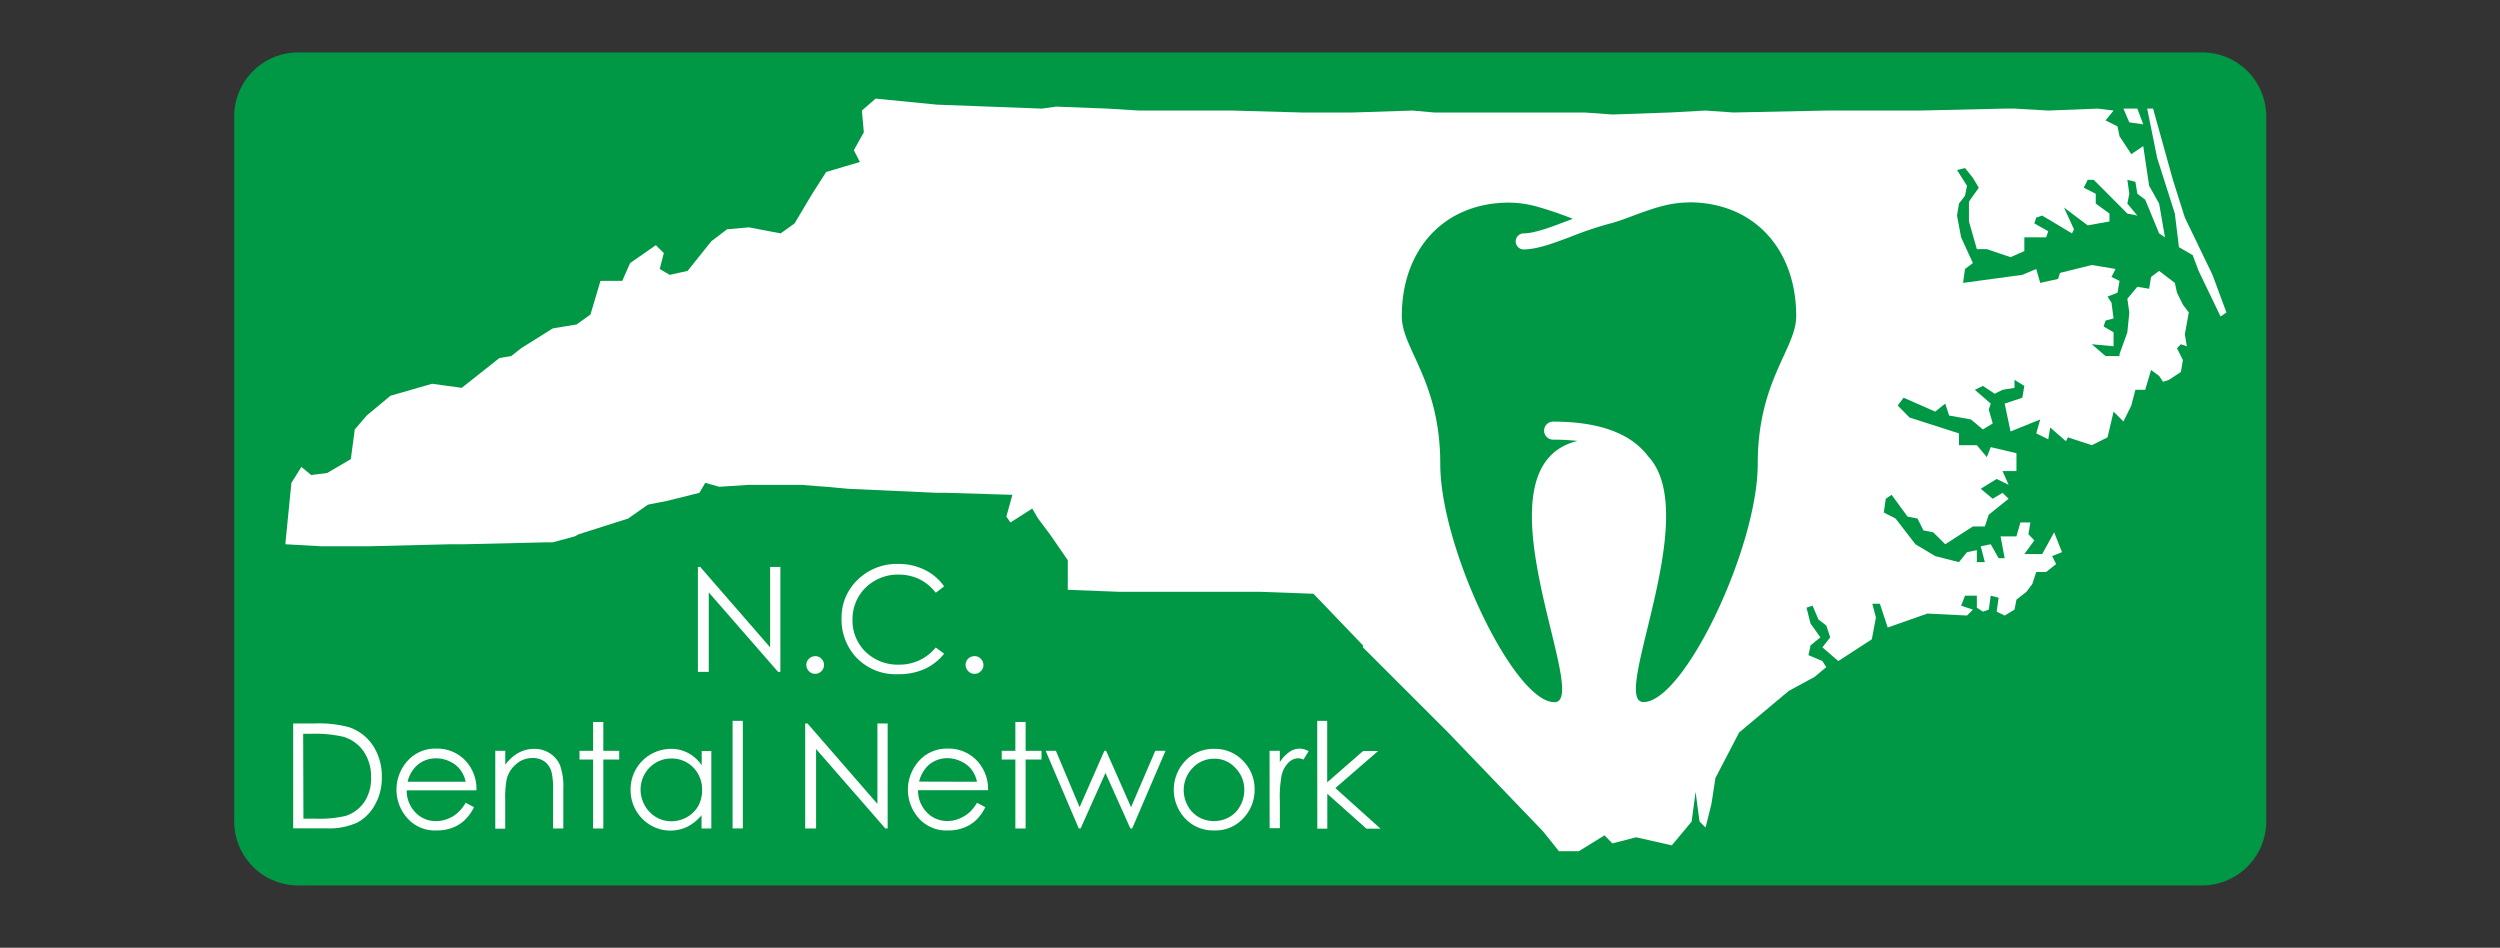 <svg id="Layer_1" data-name="Layer 1" xmlns="http://www.w3.org/2000/svg" xmlns:xlink="http://www.w3.org/1999/xlink" viewBox="0 0 488 185"><rect x="0" y="0" width="488" height="185" fill="#333333" stroke="none"/><defs><style>.cls-1{fill:none;}.cls-2{clip-path:url(#clip-path);}.cls-3{fill:#009845;}.cls-4{fill:#fff;}</style><clipPath id="clip-path"><rect class="cls-1" x="43" y="7.54" width="401.42" height="169.46"/></clipPath></defs><g class="cls-2"><path class="cls-3" d="M429.84,172.84H58.22a12.49,12.49,0,0,1-12.5-12.5V22.73a12.5,12.5,0,0,1,12.5-12.5H429.87a12.5,12.5,0,0,1,12.5,12.5V160.31a12.54,12.54,0,0,1-12.53,12.53"/></g><g class="cls-2"><polygon class="cls-4" points="434.6 61 431.88 53.65 426.48 42.46 424.15 35.1 420.28 21.2 419.13 21.2 421.08 30.85 424.53 41.69 425.33 48.25 428.02 49.81 429.17 52.88 433.45 61.77 434.6 61"/></g><g class="cls-2"><polygon class="cls-4" points="414.49 21.2 415.64 23.88 418.36 24.27 417.21 21.2 414.49 21.2"/></g><g class="cls-2"><polygon class="cls-4" points="240.53 21.58 254.05 21.96 264.09 21.96 275.7 21.58 279.95 21.96 293.86 21.96 297.34 21.96 309.33 21.96 314.74 22.35 325.96 21.96 332.93 21.58 338.33 21.96 356.49 21.58 364.61 21.58 374.69 21.58 391.31 21.2 393.23 21.2 399.82 21.58 409.47 21.2 412.57 21.58 411.01 23.5 413.34 24.68 413.73 26.6 416.03 30.09 418.36 28.52 419.51 36.26 421.46 39.74 422.61 46.33 421.46 45.56 418.74 38.97 417.21 37.82 416.83 35.49 415.26 35.1 415.64 37.82 415.26 39.74 417.21 42.08 415.26 41.69 408.7 35.1 407.52 35.1 406.75 36.64 409.09 37.82 409.09 39.74 411.77 41.69 411.77 43.23 407.52 43.99 402.89 40.51 404.84 44.76 404.45 45.56 398.63 42.08 397.48 42.46 397.1 43.61 399.82 45.14 399.4 46.33 395.15 46.33 395.15 49.01 392.46 50.2 387.83 48.63 385.88 48.63 384.34 43.23 384.34 39.36 386.26 36.64 385.11 34.72 383.57 32.8 382.01 33.19 383.96 36.26 383.57 38.21 382.39 39.74 382.01 42.08 382.81 46.33 385.11 51.35 383.57 52.5 383.19 55.22 394.76 53.65 397.48 52.5 398.25 55.22 401.74 54.45 402.12 53.27 408.32 51.73 412.96 52.5 412.16 54.06 413.73 54.83 413.34 57.13 411.39 57.9 412.16 59.08 412.57 62.15 411.01 62.57 410.62 63.72 412.57 64.87 412.57 67.59 408.32 67.2 411.01 69.51 413.73 69.51 413.73 69.12 415.26 64.87 415.64 61 415.26 58.32 417.21 55.98 419.51 56.37 419.89 54.06 421.46 52.88 424.53 55.22 424.95 57.13 426.1 59.47 427.25 61 426.48 65.25 426.87 67.59 425.71 67.2 424.95 67.97 426.1 70.28 425.71 72.61 423.38 74.14 422.23 74.53 421.46 73.38 419.89 72.22 418.74 76.09 416.83 76.09 416.03 79.16 414.49 82.27 412.57 80.35 411.39 85.37 408.32 86.9 403.65 85.37 403.27 86.13 400.2 83.45 399.82 85.75 397.48 84.6 398.25 81.88 392.46 84.22 391.31 78.78 394.76 77.63 395.15 75.33 393.23 74.14 393.23 75.71 390.9 76.09 389.36 76.86 387.06 75.33 385.49 76.09 388.59 78.78 388.21 79.96 388.98 82.65 387.06 83.83 384.73 81.88 380.47 81.11 379.71 78.78 377.75 80.35 371.58 77.63 370.43 79.16 372.74 81.5 382.39 84.6 382.39 86.9 385.88 86.9 387.83 89.23 388.59 87.28 393.61 88.47 393.61 91.95 390.9 91.95 392.08 94.64 389.75 93.49 386.64 95.41 388.98 97.36 390.9 96.2 392.08 97.36 388.21 100.46 387.44 102.76 385.11 102.76 379.71 106.24 377.37 103.91 375.45 103.53 374.3 101.22 372.35 100.84 369.25 96.59 368.1 97.36 367.72 100.04 370.02 101.22 373.89 106.24 377.75 108.55 382.39 109.73 383.96 107.78 385.88 107.39 385.88 109.73 387.44 109.73 386.64 106.63 388.59 106.24 390.13 108.96 391.31 108.96 390.51 104.71 393.61 104.71 394.38 101.99 396.33 101.99 395.95 104.29 397.1 105.48 395.15 108.16 398.63 108.16 400.97 103.91 402.5 107.78 400.58 108.55 401.35 110.11 399.4 111.65 397.48 111.65 396.71 113.98 395.56 115.52 393.61 117.05 393.23 119 391.31 120.15 389.75 119.39 390.13 116.67 388.59 116.28 388.21 119 387.06 119.39 385.88 118.62 385.88 116.28 383.57 116.28 382.81 118.23 385.11 119 383.96 120.15 376.22 119.77 368.48 122.49 366.95 117.85 365.38 117.85 365.38 117.47 366.18 120.54 365.38 124.79 358.83 129.04 355.73 126.36 357.26 124.41 356.49 122.1 354.96 120.92 353.81 118.23 352.63 118.62 353.42 121.72 355.34 124.41 353.42 125.97 353.01 127.89 355.73 129.04 356.49 130.22 354.19 132.14 349.17 134.86 339.48 142.98 334.85 151.87 334.08 156.89 332.93 161.53 331.75 160.37 330.98 154.56 330.21 160.37 326.34 165.01 319.37 163.44 314.74 164.63 313.2 163.06 308.18 166.16 304.31 166.16 301.21 162.29 282.67 142.98 266.04 126.36 266.04 125.97 256.39 115.9 245.93 115.52 228.15 115.52 218.5 115.52 208.43 115.13 208.43 109.35 204.94 104.29 202.64 101.22 201.49 99.27 197.24 101.99 196.44 100.84 197.62 96.59 184.86 96.2 182.91 96.2 165.52 95.41 161.27 95.02 156.25 94.64 146.18 94.64 140.39 95.02 137.67 94.25 136.52 96.2 130.35 97.74 126.48 98.51 122.61 101.22 112.96 104.29 112.16 104.71 107.91 105.86 106.75 105.86 90.51 106.24 87.83 106.24 71.97 106.63 68.87 106.63 62.7 106.63 55.73 106.24 55.73 105.86 56.88 94.25 58.83 91.15 60.74 92.72 63.85 92.34 68.48 89.62 69.25 83.83 71.58 81.11 76.22 77.25 84.34 74.91 90.13 75.71 97.48 69.89 99.78 69.51 101.73 67.97 107.91 64.1 112.54 63.34 115.26 61.39 117.21 54.83 121.46 54.83 123 51.35 128.02 47.86 129.58 49.4 128.78 52.5 130.73 53.65 134.22 52.88 138.85 47.09 141.92 44.76 146.18 44.38 152.38 45.56 155.1 43.61 158.55 37.82 161.27 33.57 167.85 31.62 166.67 29.32 168.62 25.83 168.24 21.58 170.92 19.25 182.91 20.43 203.41 21.2 206.13 20.81 216.16 21.2 222.34 21.58 237.81 21.58 240.53 21.58"/></g><path class="cls-4" d="M136.23,131.15V110.66h.45l13.65,15.7v-15.7h2v20.49h-.45l-13.53-15.51v15.51Z"/><path class="cls-4" d="M159.13,128.08a1.63,1.63,0,0,1,1.21.51,1.7,1.7,0,0,1,.51,1.22,1.74,1.74,0,0,1-1.72,1.72,1.63,1.63,0,0,1-1.22-.51,1.73,1.73,0,0,1-.51-1.21,1.59,1.59,0,0,1,.51-1.22A1.81,1.81,0,0,1,159.13,128.08Z"/><path class="cls-4" d="M184.29,114.46l-1.63,1.25a9.15,9.15,0,0,0-3.2-2.66,9.38,9.38,0,0,0-4.12-.89,8.94,8.94,0,0,0-4.54,1.18,8.48,8.48,0,0,0-3.23,3.17,8.68,8.68,0,0,0-1.16,4.47,8.52,8.52,0,0,0,2.56,6.27,9,9,0,0,0,6.49,2.49,9.09,9.09,0,0,0,7.2-3.35l1.63,1.21a10.23,10.23,0,0,1-3.84,3,12.13,12.13,0,0,1-5.11,1,10.56,10.56,0,0,1-8.48-3.58,10.84,10.84,0,0,1-2.59-7.29,10.16,10.16,0,0,1,3.17-7.58,10.9,10.9,0,0,1,7.9-3.07,11.43,11.43,0,0,1,5.18,1.16A9.83,9.83,0,0,1,184.29,114.46Z"/><path class="cls-4" d="M190.23,128.08a1.63,1.63,0,0,1,1.22.51,1.7,1.7,0,0,1,.51,1.22,1.57,1.57,0,0,1-.51,1.21,1.59,1.59,0,0,1-1.22.51A1.63,1.63,0,0,1,189,131a1.73,1.73,0,0,1-.51-1.21,1.59,1.59,0,0,1,.51-1.22A1.75,1.75,0,0,1,190.23,128.08Z"/><path class="cls-4" d="M57.23,161.72v-20.5h4.25a22.18,22.18,0,0,1,6.68.74,9.12,9.12,0,0,1,4.67,3.61,11,11,0,0,1,1.7,6.14,10.51,10.51,0,0,1-1.35,5.4,8.51,8.51,0,0,1-3.45,3.46,13.12,13.12,0,0,1-6,1.12H57.23Zm2-1.92h2.36a21.91,21.91,0,0,0,5.89-.54,7,7,0,0,0,3.64-2.72,8.26,8.26,0,0,0,1.31-4.8,8.62,8.62,0,0,0-1.44-5.05,7.3,7.3,0,0,0-4-2.88,24.71,24.71,0,0,0-6.33-.57H59.18Z"/><path class="cls-4" d="M90.9,156.7l1.63.86a9.1,9.1,0,0,1-1.86,2.56,7.07,7.07,0,0,1-2.4,1.47,8.11,8.11,0,0,1-3,.51,7.19,7.19,0,0,1-5.79-2.43A8.36,8.36,0,0,1,79.16,149a7.24,7.24,0,0,1,6-2.87,7.54,7.54,0,0,1,6.2,2.94A8.08,8.08,0,0,1,93,154.27H79.39a6.08,6.08,0,0,0,1.69,4.31,5.41,5.41,0,0,0,4,1.7,5.9,5.9,0,0,0,2.24-.42,6.13,6.13,0,0,0,1.85-1.05A8,8,0,0,0,90.9,156.7Zm0-4.1a6,6,0,0,0-1.16-2.49,5.53,5.53,0,0,0-2-1.5,6,6,0,0,0-2.59-.58,5.48,5.48,0,0,0-3.83,1.44,6.37,6.37,0,0,0-1.76,3.13Z"/><path class="cls-4" d="M96.68,146.56h1.95v2.72a8.07,8.07,0,0,1,2.59-2.33,6.36,6.36,0,0,1,3.1-.77,5.39,5.39,0,0,1,3,.86,5.21,5.21,0,0,1,2,2.34,12.21,12.21,0,0,1,.64,4.54v7.8h-2v-7.23a16,16,0,0,0-.23-3.48,3.86,3.86,0,0,0-1.31-2.27,3.82,3.82,0,0,0-2.49-.77,4.71,4.71,0,0,0-3.17,1.18,5.71,5.71,0,0,0-1.85,2.91,19.85,19.85,0,0,0-.29,4.13v5.56H96.68Z"/><path class="cls-4" d="M115.77,140.93h2v5.63h3.1v1.7h-3.1v13.46h-2V148.26h-2.65v-1.7h2.65Z"/><path class="cls-4" d="M138.85,146.56v15.16h-1.91v-2.59a8.85,8.85,0,0,1-2.75,2.24,7.66,7.66,0,0,1-8.83-1.57,7.93,7.93,0,0,1-2.27-5.69,7.9,7.9,0,0,1,7.84-7.93,7,7,0,0,1,3.38.8,7.44,7.44,0,0,1,2.66,2.4v-2.79h1.88Zm-7.8,1.5a5.81,5.81,0,0,0-3,.8,6,6,0,0,0-2.21,2.24,6.15,6.15,0,0,0-.8,3.07,6.35,6.35,0,0,0,.83,3.07,6,6,0,0,0,2.21,2.27,5.81,5.81,0,0,0,3,.8,6.12,6.12,0,0,0,3-.8,5.76,5.76,0,0,0,2.21-2.17,6.3,6.3,0,0,0,.76-3.1,6.1,6.1,0,0,0-1.72-4.42A5.82,5.82,0,0,0,131.05,148.06Z"/><path class="cls-4" d="M143,140.71h2v21h-2Z"/><path class="cls-4" d="M157.17,161.72v-20.5h.45l13.65,15.7v-15.7h2v20.5h-.45l-13.52-15.51v15.51Z"/><path class="cls-4" d="M190.71,156.7l1.63.86a8.89,8.89,0,0,1-1.85,2.56,7.07,7.07,0,0,1-2.4,1.47,8.11,8.11,0,0,1-3,.51,7.18,7.18,0,0,1-5.79-2.43A8.36,8.36,0,0,1,179,149a7.24,7.24,0,0,1,6-2.87,7.54,7.54,0,0,1,6.2,2.94,8.08,8.08,0,0,1,1.67,5.18H179.2a6.13,6.13,0,0,0,1.7,4.31,5.41,5.41,0,0,0,4,1.7,5.94,5.94,0,0,0,2.24-.42,7.64,7.64,0,0,0,1.85-1.05A7.79,7.79,0,0,0,190.71,156.7Zm0-4.1a6,6,0,0,0-1.15-2.49,5.53,5.53,0,0,0-2-1.5A6,6,0,0,0,185,148a5.52,5.52,0,0,0-3.84,1.44,6.44,6.44,0,0,0-1.75,3.13Z"/><path class="cls-4" d="M198.2,140.93h2v5.63h3.1v1.7h-3.1v13.46h-2V148.26h-2.66v-1.7h2.66Z"/><path class="cls-4" d="M204.11,146.56h2l4.63,11,4.83-11h.35l4.86,11,4.73-11h2L221,161.72h-.35l-4.86-10.84-4.86,10.84h-.35Z"/><path class="cls-4" d="M237,146.18a7.51,7.51,0,0,1,5.82,2.52,7.79,7.79,0,0,1,2.08,5.47,8,8,0,0,1-2.21,5.56A7.33,7.33,0,0,1,237,162.1a7.45,7.45,0,0,1-5.69-2.37,8.19,8.19,0,0,1-.13-11A7.54,7.54,0,0,1,237,146.18Zm0,1.92a5.7,5.7,0,0,0-4.19,1.79,6.27,6.27,0,0,0-.95,7.41,5.62,5.62,0,0,0,2.14,2.21,6.11,6.11,0,0,0,5.94,0,5.45,5.45,0,0,0,2.15-2.21,6.43,6.43,0,0,0,.8-3.06,6,6,0,0,0-1.76-4.35A5.4,5.4,0,0,0,237,148.1Z"/><path class="cls-4" d="M247.82,146.56h2v2.21a6.79,6.79,0,0,1,1.89-2,3.55,3.55,0,0,1,2-.64,3.45,3.45,0,0,1,1.73.51l-1,1.63a2.57,2.57,0,0,0-1-.26,2.8,2.8,0,0,0-1.88.8,5.19,5.19,0,0,0-1.38,2.5,23.6,23.6,0,0,0-.35,5.24v5.12h-2Z"/><path class="cls-4" d="M257.12,140.71h1.95v12l7-6.11H269l-8.34,7.23,8.82,7.93h-2.75l-7.64-6.81v6.81h-1.95Z"/><g class="cls-2"><path class="cls-3" d="M329.6,39.52a20.78,20.78,0,0,0-5.11.7c-3.87,1-7.42,2.72-10.23,3.42a67.25,67.25,0,0,0-7.61,2.56c-3.58,1.34-6.65,2.49-9.34,2.49a1.57,1.57,0,0,1,0-3.13c2.11,0,5-1.06,8.25-2.3.48-.19,1-.35,1.44-.55a69.16,69.16,0,0,0-7.26-2.46,21.27,21.27,0,0,0-5.11-.7c-12.89,0-21,9.27-21,22.16,0,6.45,7.51,12.53,7.51,28.87s14.39,46.49,22.29,46.49c7.48,0-16.63-45.88,4.51-51a44.24,44.24,0,0,0-4.77-.25,1.76,1.76,0,1,1,0-3.52c9,0,15.22,2.3,18.58,6.81,10.77,11.57-7.58,47.93-.93,47.93,7.9,0,22.29-30.15,22.29-46.49s7.51-22.42,7.51-28.87c0-12.92-8.12-22.19-21-22.19"/></g></svg>